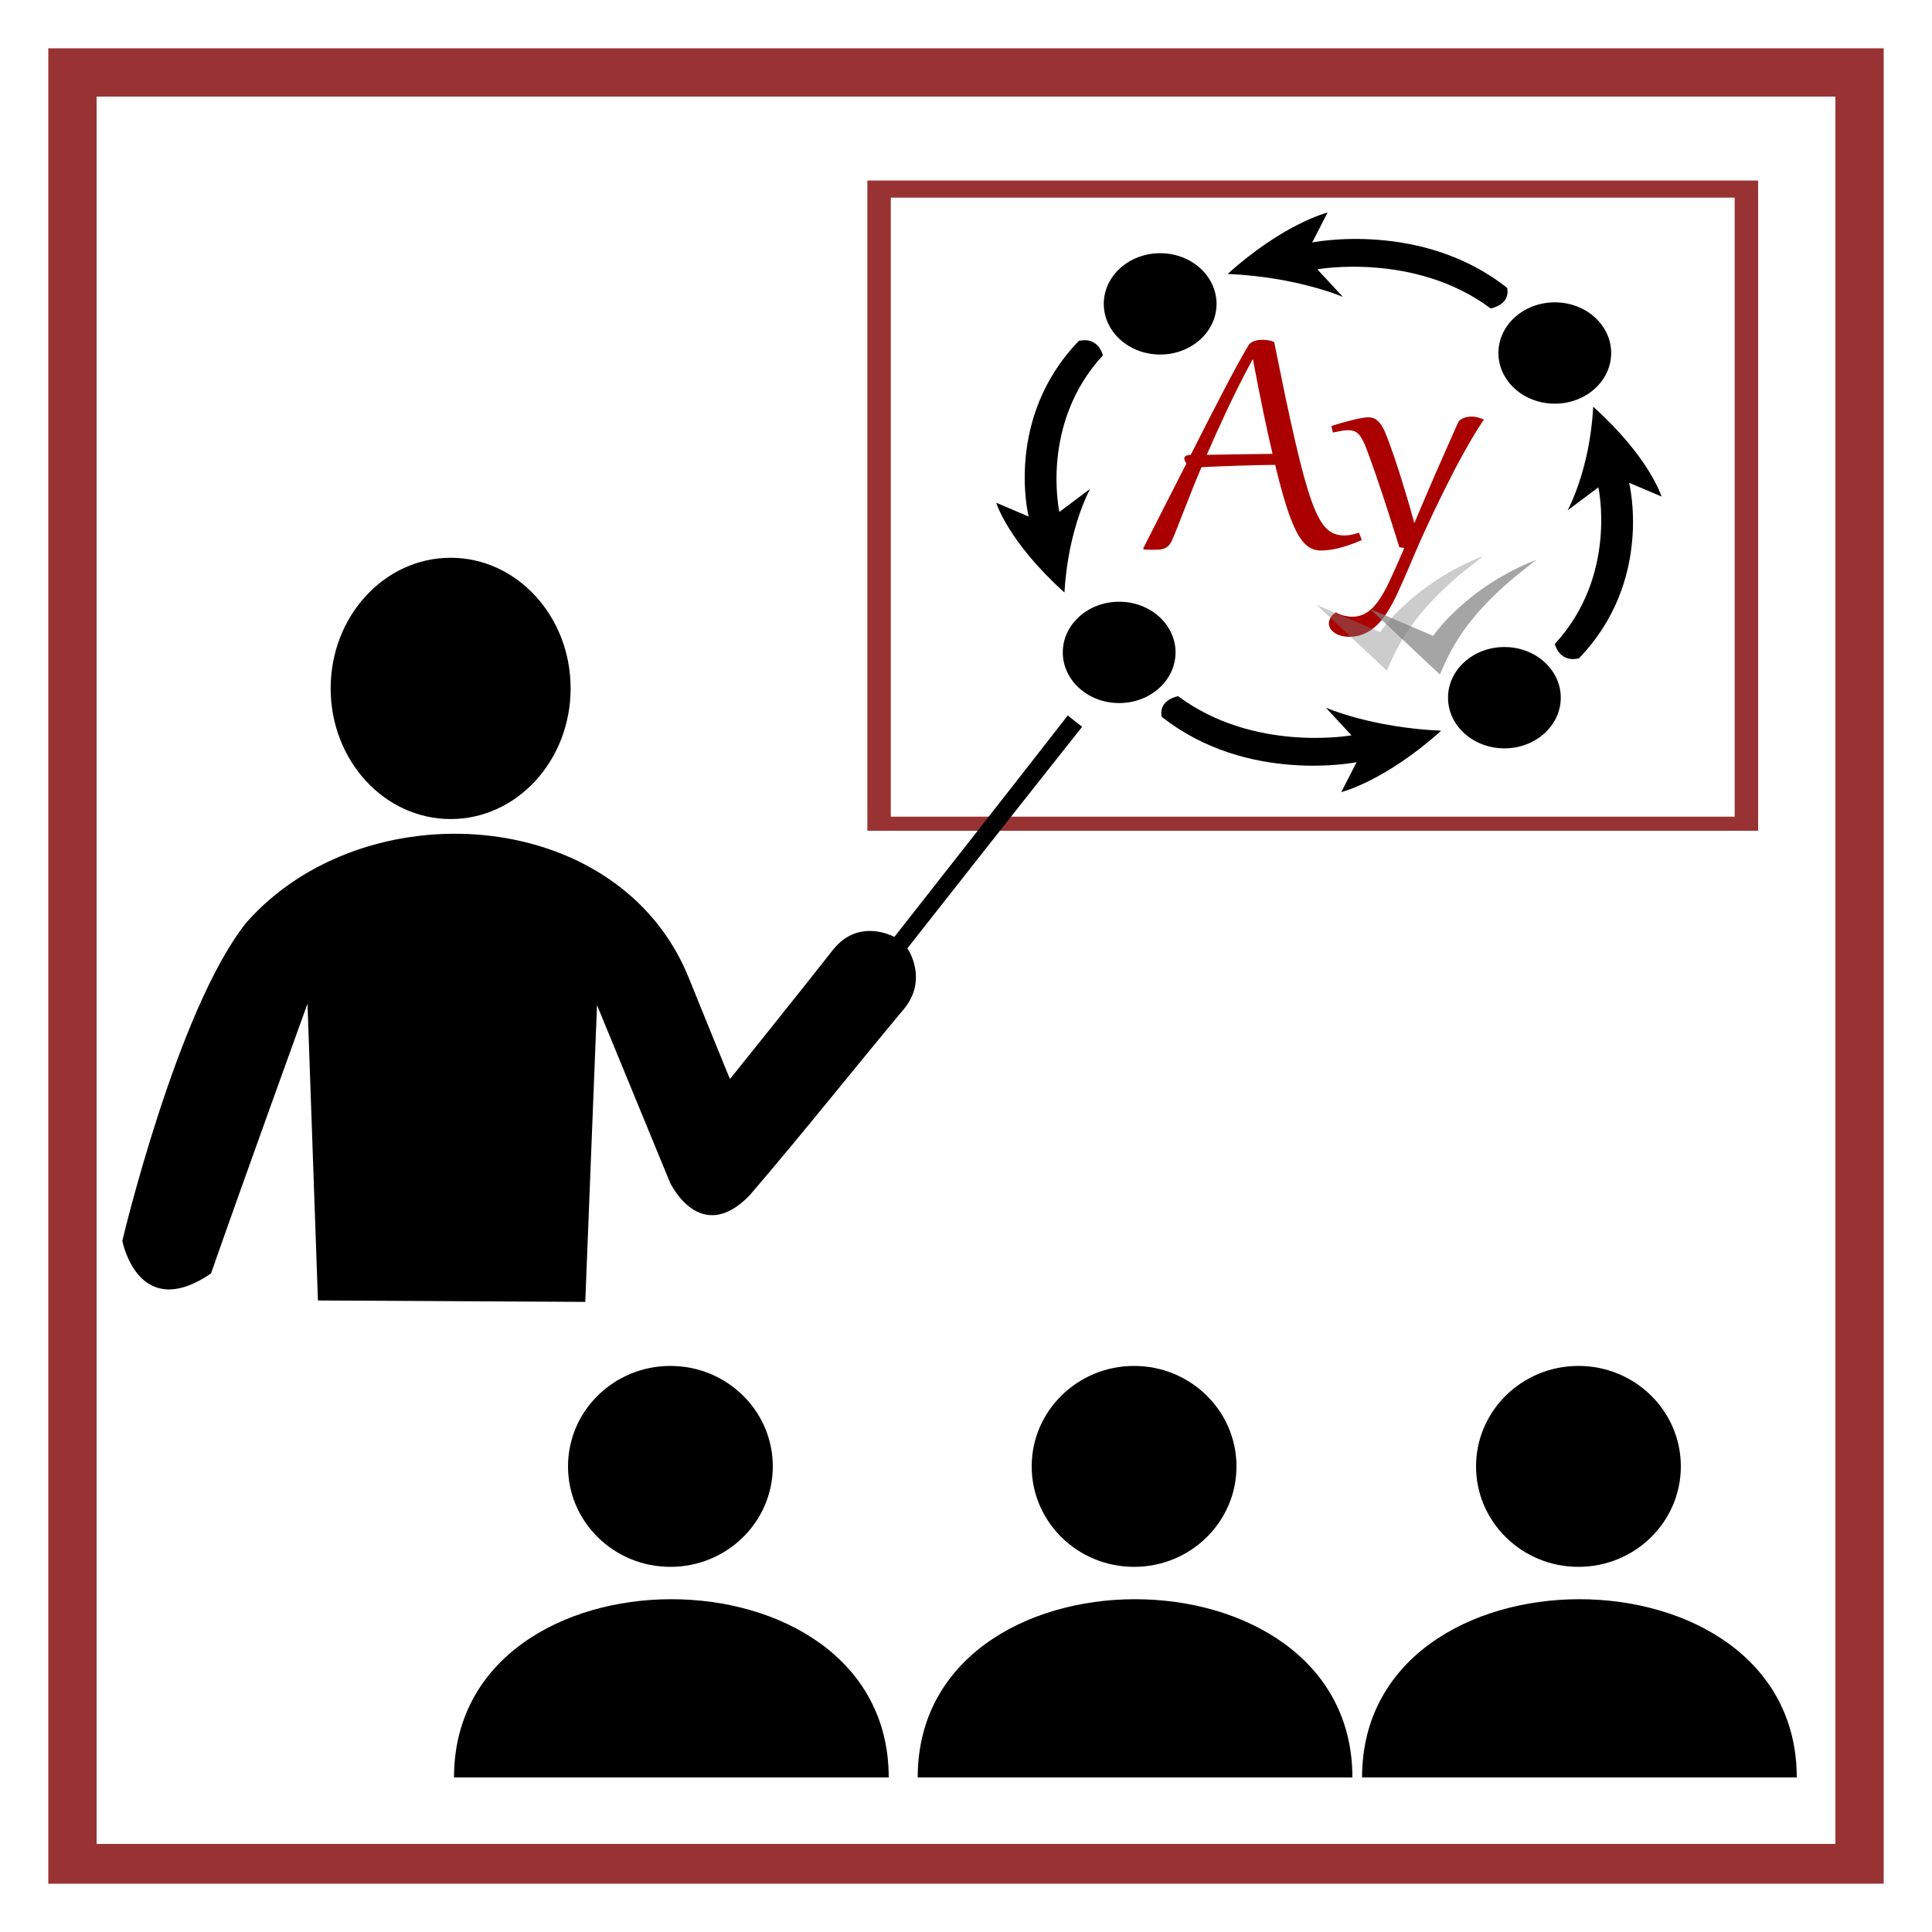 <?xml version="1.0" encoding="UTF-8" standalone="no"?>
<svg
   version="1.1"
   viewBox="0 0 1000 1000"
   id="svg899"
   sodipodi:docname="training_team.svg"
   inkscape:version="1.2.2 (732a01da63, 2022-12-09)"
   xmlns:inkscape="http://www.inkscape.org/namespaces/inkscape"
   xmlns:sodipodi="http://sodipodi.sourceforge.net/DTD/sodipodi-0.dtd"
   xmlns="http://www.w3.org/2000/svg"
   xmlns:svg="http://www.w3.org/2000/svg"
   xmlns:rdf="http://www.w3.org/1999/02/22-rdf-syntax-ns#"
   xmlns:cc="http://creativecommons.org/ns#"
   xmlns:dc="http://purl.org/dc/elements/1.1/">
  <defs
     id="defs903" />
  <sodipodi:namedview
     pagecolor="#ffffff"
     bordercolor="#666666"
     borderopacity="1"
     objecttolerance="10"
     gridtolerance="10"
     guidetolerance="10"
     inkscape:pageopacity="0"
     inkscape:pageshadow="2"
     inkscape:window-width="2560"
     inkscape:window-height="1369"
     id="namedview901"
     showgrid="true"
     inkscape:zoom="1.27"
     inkscape:cx="325.98425"
     inkscape:cy="500"
     inkscape:window-x="-8"
     inkscape:window-y="-8"
     inkscape:window-maximized="1"
     inkscape:current-layer="svg899"
     inkscape:showpageshadow="2"
     inkscape:pagecheckerboard="0"
     inkscape:deskcolor="#d1d1d1">
    <inkscape:grid
       type="xygrid"
       id="grid912" />
  </sodipodi:namedview>
  <path
     style="fill:#993333;stop-color:#000000"
     d="M 25 25 L 25 975 L 975 975 L 975 25 L 25 25 z M 50 50 L 950 50 L 950 954.412 L 50 954.412 L 50 50 z "
     id="path897" />
  <path
     inkscape:connector-curvature="0"
     id="path897-2"
     d="M 448.947,93.442 V 430 H 910 V 93.442 Z m 12.133,8.857 H 897.867 V 422.706 H 461.08 Z"
     style="fill:#993333;stroke-width:0.415" />
  <g
     transform="translate(-8,-34)"
     id="g1451" />
  <g
     id="g2839"
     transform="matrix(0.675,0,0,0.735,18.763,20.441)">
    <path
       d="m 540,766 c 0,0 56,-64 79,-91 20,-23 47,-9 47,-9 0,0 89,-104 133,-156 4,3 8,6 11,8 -45,52 -134,156 -134,156 0,0 16,21 -2,42 -40,44 -77,87 -119,132 -38,36 -61,-9 -61,-9 l -56,-125 -9,209 -205,-1 -8,-209 c 0,0 -52,132 -74,190 -56,35 -68,-23 -68,-23 0,0 42,-163 95,-224 90,-94 285,-83 339,38 11,25 31,70 31,70 z"
       id="path1449"
       inkscape:connector-curvature="0"
       transform="translate(-8,-34)" />
    <circle
       cx="317.756"
       cy="456.976"
       r="92"
       style="fill-rule:evenodd"
       id="circle1453" />
  </g>
  <g
     id="g2834"
     transform="translate(1205,615)">
    <path
       id="path2796"
       d="m -275,305 h -225 c 0,-123 225,-123 225,0 z"
       inkscape:connector-curvature="0" />
    <ellipse
       id="ellipse2798"
       ry="52"
       rx="53"
       cy="144"
       cx="-388" />
  </g>
  <g
     id="g2834-6"
     transform="translate(975,615)">
    <path
       id="path2796-5"
       d="m -275,305 h -225 c 0,-123 225,-123 225,0 z"
       inkscape:connector-curvature="0" />
    <ellipse
       id="ellipse2798-6"
       ry="52"
       rx="53"
       cy="144"
       cx="-388" />
  </g>
  <g
     id="g2834-6-3"
     transform="translate(735,615)">
    <path
       id="path2796-5-2"
       d="m -275,305 h -225 c 0,-123 225,-123 225,0 z"
       inkscape:connector-curvature="0" />
    <ellipse
       id="ellipse2798-6-8"
       ry="52"
       rx="53"
       cy="144"
       cx="-388" />
  </g>
  <ellipse
     id="ellipse2630"
     cy="157.285"
     cx="600.499"
     rx="29.18"
     ry="26.225"
     style="stroke-width:0.419" />
  <path
     id="path2632"
     d="m 558.498,176.358 c -38.907,40.132 -26.085,90.993 -26.085,90.993 l -16.801,-7.152 c 0,0 6.19,20.265 35.37,46.49 1.768,-32.98 13.264,-53.642 13.264,-53.642 l -15.916,11.921 c 0,0 -10.169,-45.695 22.548,-81.06 -1.768,-5.96 -6.19,-8.742 -11.937,-7.55 z"
     inkscape:connector-curvature="0"
     style="stroke-width:0.419" />
  <ellipse
     id="ellipse2634"
     cy="182.715"
     cx="804.759"
     rx="29.18"
     ry="26.225"
     style="stroke-width:0.419" />
  <ellipse
     id="ellipse2636"
     cy="361.126"
     cx="778.674"
     rx="29.18"
     ry="26.225"
     style="stroke-width:0.419" />
  <ellipse
     id="ellipse2638"
     cy="337.682"
     cx="579.278"
     rx="29.18"
     ry="26.225"
     style="stroke-width:0.419" />
  <path
     id="path2642"
     d="M 780,148.94 C 735.788,113.974 679.197,125.497 679.197,125.497 L 687.155,110 c 0,0 -22.548,5.563 -51.728,31.788 36.254,1.589 59.686,11.921 59.686,11.921 l -13.264,-14.305 c 0,0 50.402,-9.139 89.75,20.265 6.632,-1.589 9.727,-5.563 8.4,-11.126 z"
     inkscape:connector-curvature="0"
     style="stroke-width:0.419" />
  <path
     id="path2644"
     d="m 817.138,340.861 c 38.907,-40.132 26.085,-90.993 26.085,-90.993 l 16.801,7.152 c 0,0 -6.19,-20.265 -35.37,-46.49 -1.768,32.98 -13.264,53.642 -13.264,53.642 l 15.916,-11.921 c 0,0 10.169,45.695 -22.548,81.06 1.768,5.96 6.19,8.742 11.937,7.55 z"
     inkscape:connector-curvature="0"
     style="stroke-width:0.419" />
  <path
     id="path2646"
     d="m 601.384,371.06 c 44.212,34.967 100.803,23.444 100.803,23.444 L 694.229,410 c 0,0 22.548,-5.563 51.728,-31.788 -36.254,-1.589 -59.686,-11.921 -59.686,-11.921 l 13.264,14.305 c 0,0 -50.402,9.139 -89.75,-20.265 -6.632,1.589 -9.727,5.563 -8.4,11.126 z"
     inkscape:connector-curvature="0"
     style="stroke-width:0.419" />
  <g
     aria-label="Ay"
     transform="scale(1.055,0.948)"
     id="text2650"
     style="font-size:10.059px;line-height:1.25;fill:#aa0000;stroke-width:0.251">
    <path
       d="m 583.345,271.759 q -1.761,4.989 -3.082,8.707 -1.272,3.668 -2.25,6.408 -0.978,2.739 -1.712,4.745 -0.734,1.957 -1.37,3.571 -0.783,1.859 -1.761,2.886 -0.978,1.027 -2.103,1.467 -1.125,0.489 -2.446,0.538 -1.321,0.098 -2.788,0.098 -0.832,0 -2.054,-0.049 -1.272,0 -2.299,-0.049 l -0.685,-0.489 q 5.87,-12.717 11.103,-24.31 5.283,-11.592 10.174,-22.207 -1.027,-1.614 -1.027,-2.69 0,-1.957 3.13,-2.005 8.951,-19.663 15.946,-34.63 6.995,-15.016 12.326,-25.092 0.489,-0.929 1.272,-1.516 0.783,-0.636 1.712,-0.978 0.929,-0.342 1.957,-0.489 1.027,-0.147 2.005,-0.147 1.418,0 2.788,0.245 1.37,0.245 2.935,0.929 3.082,16.973 5.625,30.571 2.592,13.549 4.793,24.163 2.201,10.614 4.158,18.538 1.957,7.875 3.766,13.549 1.81,5.625 3.62,9.293 1.81,3.668 3.717,5.772 1.957,2.103 4.109,2.935 2.152,0.832 4.696,0.832 1.663,0 3.375,-0.391 1.712,-0.391 3.766,-1.125 l 1.37,4.011 q -5.625,2.788 -10.761,4.255 -5.136,1.467 -9.098,1.467 -2.25,0 -4.255,-0.832 -1.957,-0.832 -3.815,-2.837 -1.81,-2.054 -3.571,-5.478 -1.712,-3.424 -3.473,-8.609 -1.761,-5.185 -3.62,-12.326 -1.859,-7.19 -3.913,-16.679 -9.049,0.098 -17.902,0.44 -8.804,0.293 -18.245,0.832 -1.908,5.038 -3.473,9.245 -1.516,4.207 -2.641,7.435 z m 40.989,-23.967 q -1.027,-4.842 -2.201,-10.712 -1.174,-5.918 -2.397,-12.473 -1.223,-6.603 -2.495,-13.745 -1.272,-7.141 -2.495,-14.478 h -0.293 q -7.043,14.576 -12.571,27.734 -5.527,13.158 -9.832,24.212 8.413,-0.196 16.288,-0.293 7.875,-0.147 15.995,-0.245 z"
       style="font-size:200.348px;font-family:Gabriola"
       id="path10584" />
    <path
       d="m 686.552,298.808 q -1.272,-4.647 -2.739,-9.734 -1.418,-5.087 -2.935,-10.223 -1.467,-5.136 -2.984,-10.125 -1.467,-4.989 -2.886,-9.489 -1.37,-4.5 -2.641,-8.315 -1.223,-3.864 -2.201,-6.652 -1.027,-2.886 -2.005,-4.696 -0.929,-1.859 -1.957,-2.886 -1.027,-1.027 -2.152,-1.418 -1.125,-0.391 -2.495,-0.391 -1.565,0 -3.326,0.342 -1.81,0.342 -4.304,0.929 l -0.734,-3.522 q 2.935,-1.076 5.723,-1.957 2.837,-0.88 5.234,-1.516 2.397,-0.636 4.255,-0.978 1.859,-0.342 2.935,-0.342 1.272,0 2.397,0.44 1.174,0.44 2.25,1.565 1.125,1.076 2.152,3.033 1.027,1.908 2.054,4.842 0.685,1.859 1.614,4.793 0.978,2.886 2.103,6.603 1.125,3.668 2.397,8.022 1.272,4.353 2.543,9.098 1.321,4.696 2.592,9.636 1.272,4.94 2.446,9.783 2.446,-6.408 5.087,-13.353 2.69,-6.995 5.429,-14.038 2.788,-7.043 5.527,-13.94 2.739,-6.946 5.283,-13.255 0.44,-1.076 1.174,-1.761 0.783,-0.685 1.712,-1.076 0.929,-0.44 1.908,-0.587 1.027,-0.196 2.005,-0.196 1.614,0 3.13,0.489 1.516,0.44 2.886,1.125 -2.201,3.571 -4.598,7.973 -2.348,4.353 -4.842,9.342 -2.495,4.94 -5.038,10.321 -2.495,5.38 -4.989,11.005 -2.495,5.576 -4.94,11.25 -2.397,5.625 -4.647,11.103 -2.299,5.527 -4.353,10.908 -2.054,5.429 -4.011,10.467 -1.957,5.087 -3.864,9.734 -1.859,4.696 -3.815,8.755 -1.859,3.766 -3.962,6.995 -2.103,3.277 -4.647,5.625 -2.543,2.397 -5.625,3.766 -3.033,1.37 -6.75,1.37 -2.299,0 -4.158,-0.636 -1.859,-0.587 -3.13,-1.614 -1.321,-0.978 -2.005,-2.299 -0.685,-1.321 -0.685,-2.788 0,-1.614 0.978,-3.375 0.929,-1.712 2.495,-2.592 2.054,1.272 4.158,1.81 2.103,0.538 3.766,0.538 4.011,0 7.092,-2.201 3.13,-2.152 5.87,-6.505 2.739,-4.353 5.478,-10.908 2.788,-6.554 6.163,-15.359 l 0.978,-2.592 z"
       style="font-size:200.348px;font-family:Gabriola"
       id="path10586" />
  </g>
  <g
     transform="matrix(0.088,0,0,0.079,679.197,277.682)"
     style="fill:#cccccc;stroke-width:2"
     id="g2658">
    <path
       inkscape:connector-curvature="0"
       d="M 439,879 27,449 399,626 C 498,476 705,258 1007,127 L 877,242 C 602,500 510,693 439,879 Z"
       style="fill:#808080;fill-opacity:0.4;stroke-width:2"
       id="path2652" />
    <g
       transform="translate(312,25)"
       style="fill:#cccccc;stroke-width:2"
       id="g2656">
      <path
         inkscape:connector-curvature="0"
         d="M 439,879 27,449 399,626 C 498,476 705,258 1007,127 L 877,242 C 602,500 510,693 439,879 Z"
         style="fill:#808080;fill-opacity:0.7;stroke-width:2"
         id="path2654" />
    </g>
  </g>
</svg>

